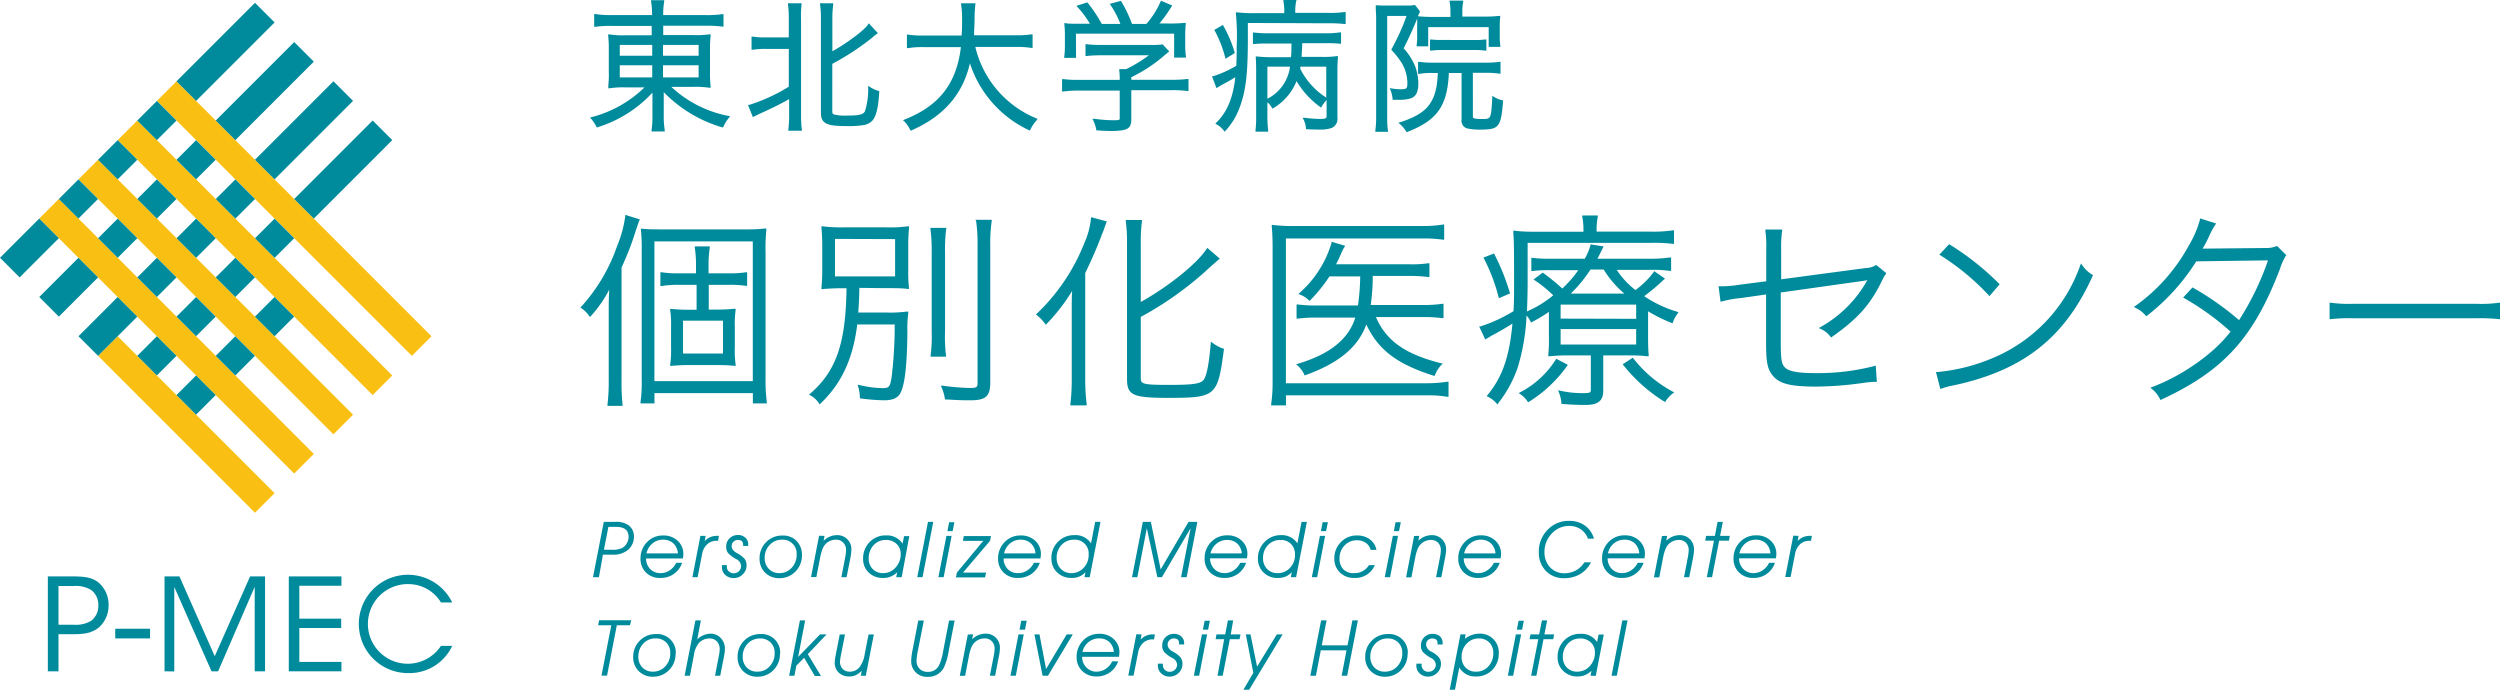 <svg xmlns="http://www.w3.org/2000/svg" viewBox="0 0 379.85 104.8" width="379.85px" height="104.8px"><defs><style>.cls-1{fill:#008b9c;}.cls-2{fill:#fabf13;}</style></defs><g><g id="tx"><path class="cls-1" d="M93.09,84.28H91.61L91,87.7H90.1l1.64-8.41h1.77a3.24,3.24,0,0,1,2,.52,2.09,2.09,0,0,1,.81,1.73,2.6,2.6,0,0,1-1,2.09A3.51,3.51,0,0,1,93.09,84.28Zm-.65-4.23-.68,3.48h1.16a3.53,3.53,0,0,0,1.62-.27,1.87,1.87,0,0,0,.73-.77,1.9,1.9,0,0,0,.24-.93c0-1-.64-1.51-1.94-1.51Z"/><path class="cls-1" d="M100.36,87.08a2.45,2.45,0,0,0,1.39-.42,2.91,2.91,0,0,0,1-1.15h.89a3.35,3.35,0,0,1-3.3,2.3A2.92,2.92,0,0,1,98.16,87a2.85,2.85,0,0,1-.84-2.12,3.48,3.48,0,0,1,1-2.52,3.29,3.29,0,0,1,2.46-1,3.09,3.09,0,0,1,2.19.81,2.7,2.7,0,0,1,.86,2,3.81,3.81,0,0,1-.07.68h-5.6a2.31,2.31,0,0,0,.64,1.62A2.1,2.1,0,0,0,100.36,87.08Zm-2.14-3H103a2.32,2.32,0,0,0-.69-1.52,2.22,2.22,0,0,0-1.55-.56,2.43,2.43,0,0,0-1.63.58A2.64,2.64,0,0,0,98.22,84.12Z"/><path class="cls-1" d="M107.21,81.42l-.13.78a2.47,2.47,0,0,1,1.82-.78,1.87,1.87,0,0,1,.34,0l-.14.75h-.26a2,2,0,0,0-1.4.54,2.6,2.6,0,0,0-.76,1.47L106,87.7h-.8l1.22-6.28Z"/><path class="cls-1" d="M113.68,82.71a1.93,1.93,0,0,1,0,.24h-.77v-.19c0-.48-.27-.72-.8-.72a.9.9,0,0,0-.67.27.92.92,0,0,0-.27.67c0,.41.27.76.8,1.06a3.94,3.94,0,0,1,1.16.87,1.57,1.57,0,0,1,.3,1,1.82,1.82,0,0,1-.58,1.36,1.87,1.87,0,0,1-1.38.56,1.81,1.81,0,0,1-1.27-.47,1.58,1.58,0,0,1-.51-1.2c0-.09,0-.19,0-.29h.75v.23a.92.92,0,0,0,.3.72,1,1,0,0,0,.75.28,1.09,1.09,0,0,0,1.11-1.1,1.25,1.25,0,0,0-.76-1.06,4.94,4.94,0,0,1-1.21-.9,1.5,1.5,0,0,1-.29-1,1.69,1.69,0,0,1,.51-1.25,1.77,1.77,0,0,1,1.28-.5,1.56,1.56,0,0,1,1.11.4A1.27,1.27,0,0,1,113.68,82.71Z"/><path class="cls-1" d="M121.85,84.3v.14a3.42,3.42,0,0,1-1,2.41,3.32,3.32,0,0,1-2.4,1,3,3,0,0,1-2.19-.83,2.92,2.92,0,0,1-.85-2.15,3.39,3.39,0,0,1,1-2.5,3.35,3.35,0,0,1,2.48-1,2.88,2.88,0,0,1,2.15.82A3,3,0,0,1,121.85,84.3Zm-3.45,2.78a2.45,2.45,0,0,0,1.81-.73,2.8,2.8,0,0,0,.83-1.88v-.22A2.1,2.1,0,0,0,118.82,82a2.5,2.5,0,0,0-1.88.8,2.77,2.77,0,0,0-.75,2,2.25,2.25,0,0,0,.62,1.63A2.13,2.13,0,0,0,118.4,87.08Z"/><path class="cls-1" d="M125.28,81.42l-.14.75a2.89,2.89,0,0,1,2-.86,2.12,2.12,0,0,1,2.22,2.2,8.31,8.31,0,0,1-.17,1.37l-.56,2.82h-.79l.56-2.92a6.82,6.82,0,0,0,.15-1.17,1.57,1.57,0,0,0-.41-1.14A1.45,1.45,0,0,0,127,82a2.16,2.16,0,0,0-1.2.36,2.12,2.12,0,0,0-.8,1,6.4,6.4,0,0,0-.38,1.32l-.58,3h-.81l1.22-6.28Z"/><path class="cls-1" d="M136.17,87.7l.15-.76a2.86,2.86,0,0,1-2.1.87A3,3,0,0,1,132,87a2.79,2.79,0,0,1-.86-2.09,3.52,3.52,0,0,1,1-2.56,3.33,3.33,0,0,1,2.5-1,2.83,2.83,0,0,1,2.5,1.25l.22-1.14h.8L137,87.7Zm-2-.62a2.45,2.45,0,0,0,1.8-.74,3,3,0,0,0,.88-1.89.76.76,0,0,1,0-.14v-.14a2,2,0,0,0-.63-1.53,2.25,2.25,0,0,0-1.62-.6,2.48,2.48,0,0,0-1.87.8,2.88,2.88,0,0,0-.74,2,2.21,2.21,0,0,0,.6,1.61A2.07,2.07,0,0,0,134.16,87.08Z"/><path class="cls-1" d="M139.37,87.7,141,79.29h.8l-1.63,8.41Z"/><path class="cls-1" d="M142.58,87.7l1.22-6.28h.79l-1.21,6.28Zm1.37-7,.26-1.36h.8l-.26,1.36Z"/><path class="cls-1" d="M150.44,82.15,146.32,87h3.51l-.16.73h-4.43l.15-.73,4-4.82h-3.09l.14-.73h4.13Z"/><path class="cls-1" d="M154.69,87.08a2.48,2.48,0,0,0,1.4-.42,2.81,2.81,0,0,0,1-1.15h.9a3.39,3.39,0,0,1-1.26,1.69,3.43,3.43,0,0,1-2,.61A2.91,2.91,0,0,1,152.5,87a2.82,2.82,0,0,1-.85-2.12,3.49,3.49,0,0,1,1-2.52,3.26,3.26,0,0,1,2.46-1,3.09,3.09,0,0,1,2.19.81,2.7,2.7,0,0,1,.86,2,4,4,0,0,1-.08.68h-5.59a2.26,2.26,0,0,0,.63,1.62A2.12,2.12,0,0,0,154.69,87.08Zm-2.13-3h4.77a2.29,2.29,0,0,0-.7-1.52,2.2,2.2,0,0,0-1.55-.56,2.42,2.42,0,0,0-1.62.58A2.59,2.59,0,0,0,152.56,84.12Z"/><path class="cls-1" d="M163.23,81.31a2.8,2.8,0,0,1,2.54,1.25l.63-3.27h.81l-1.64,8.41h-.79l.14-.76a2.7,2.7,0,0,1-2.15.87,3,3,0,0,1-2.16-.85,2.86,2.86,0,0,1-.86-2.12,3.45,3.45,0,0,1,1-2.52A3.36,3.36,0,0,1,163.23,81.31Zm-.45,5.77a2.41,2.41,0,0,0,1.8-.74,2.77,2.77,0,0,0,.83-1.85v-.22A2.1,2.1,0,0,0,163.18,82a2.5,2.5,0,0,0-1.87.78,2.76,2.76,0,0,0-.76,2,2.26,2.26,0,0,0,.63,1.65A2.13,2.13,0,0,0,162.78,87.08Z"/><path class="cls-1" d="M174.86,79.29l1.49,7.23,4.24-7.23h1.34L180.3,87.7h-.85l1.45-7.44-4.36,7.44h-.69l-1.6-7.44-1.44,7.44H172l1.64-8.41Z"/><path class="cls-1" d="M186.05,87.08a2.45,2.45,0,0,0,1.39-.42,2.84,2.84,0,0,0,1-1.15h.89a3.35,3.35,0,0,1-3.3,2.3,3,3,0,0,1-2.16-.83,2.85,2.85,0,0,1-.84-2.12,3.45,3.45,0,0,1,1-2.52,3.26,3.26,0,0,1,2.45-1,3.06,3.06,0,0,1,2.19.81,2.67,2.67,0,0,1,.86,2,3.81,3.81,0,0,1-.07.68h-5.6a2.31,2.31,0,0,0,.64,1.62A2.12,2.12,0,0,0,186.05,87.08Zm-2.13-3h4.76A2.32,2.32,0,0,0,188,82.6a2.2,2.2,0,0,0-1.55-.56,2.45,2.45,0,0,0-1.63.58A2.57,2.57,0,0,0,183.92,84.12Z"/><path class="cls-1" d="M194.58,81.31a2.83,2.83,0,0,1,2.55,1.25l.63-3.27h.81l-1.64,8.41h-.8l.14-.76a2.68,2.68,0,0,1-2.14.87A2.92,2.92,0,0,1,192,87a2.83,2.83,0,0,1-.87-2.12,3.45,3.45,0,0,1,1-2.52A3.34,3.34,0,0,1,194.58,81.31Zm-.45,5.77a2.45,2.45,0,0,0,1.81-.74,2.76,2.76,0,0,0,.82-1.85v-.22a2.19,2.19,0,0,0-.61-1.62,2.15,2.15,0,0,0-1.61-.61,2.52,2.52,0,0,0-1.88.78,2.75,2.75,0,0,0-.75,2,2.26,2.26,0,0,0,.63,1.65A2.13,2.13,0,0,0,194.13,87.08Z"/><path class="cls-1" d="M199.32,87.7l1.23-6.28h.79l-1.21,6.28Zm1.38-7,.26-1.36h.8l-.27,1.36Z"/><path class="cls-1" d="M205.75,87.08A2.55,2.55,0,0,0,208,85.87h.89a3.18,3.18,0,0,1-3.1,1.94A3,3,0,0,1,203.6,87a2.86,2.86,0,0,1-.86-2.12,3.45,3.45,0,0,1,1-2.52,3.3,3.3,0,0,1,2.47-1,3.18,3.18,0,0,1,1.93.59,2.62,2.62,0,0,1,1,1.6h-.87a2.14,2.14,0,0,0-.55-.91,2.27,2.27,0,0,0-1.56-.55,2.49,2.49,0,0,0-1.88.8,2.77,2.77,0,0,0-.75,2,2.25,2.25,0,0,0,.61,1.64A2.09,2.09,0,0,0,205.75,87.08Z"/><path class="cls-1" d="M210.4,87.7l1.23-6.28h.79l-1.21,6.28Zm1.38-7,.26-1.36h.8l-.27,1.36Z"/><path class="cls-1" d="M215.64,81.42l-.14.75a2.89,2.89,0,0,1,2-.86,2.12,2.12,0,0,1,1.6.62,2.15,2.15,0,0,1,.62,1.58,7.53,7.53,0,0,1-.18,1.37L219,87.7h-.8l.57-2.92a6.82,6.82,0,0,0,.15-1.17,1.61,1.61,0,0,0-.41-1.14,1.46,1.46,0,0,0-1.1-.43,2.16,2.16,0,0,0-1.2.36,2.21,2.21,0,0,0-.81,1,6.45,6.45,0,0,0-.37,1.32l-.58,3h-.81l1.22-6.28Z"/><path class="cls-1" d="M224.59,87.08a2.45,2.45,0,0,0,1.39-.42,2.84,2.84,0,0,0,1-1.15h.89a3.35,3.35,0,0,1-3.3,2.3,3,3,0,0,1-2.16-.83,2.85,2.85,0,0,1-.84-2.12,3.45,3.45,0,0,1,1-2.52,3.26,3.26,0,0,1,2.45-1,3.06,3.06,0,0,1,2.19.81,2.67,2.67,0,0,1,.86,2,3.81,3.81,0,0,1-.07.68h-5.6a2.31,2.31,0,0,0,.64,1.62A2.12,2.12,0,0,0,224.59,87.08Zm-2.13-3h4.76a2.32,2.32,0,0,0-.69-1.52A2.2,2.2,0,0,0,225,82a2.45,2.45,0,0,0-1.63.58A2.57,2.57,0,0,0,222.46,84.12Z"/><path class="cls-1" d="M237.67,87.1a3.51,3.51,0,0,0,3.06-1.66h1a4.34,4.34,0,0,1-1.65,1.79,4.7,4.7,0,0,1-2.41.62,3.74,3.74,0,0,1-2.79-1.1,4,4,0,0,1-1.07-2.87,4.65,4.65,0,0,1,1.33-3.38,4.4,4.4,0,0,1,3.28-1.36,4,4,0,0,1,2.39.71,3.65,3.65,0,0,1,1.38,2h-.92a2.85,2.85,0,0,0-1.09-1.43,3.08,3.08,0,0,0-1.76-.51,3.52,3.52,0,0,0-2.65,1.17,3.93,3.93,0,0,0-1.1,2.81,3.25,3.25,0,0,0,.85,2.31A2.9,2.9,0,0,0,237.67,87.1Z"/><path class="cls-1" d="M246.44,87.08a2.45,2.45,0,0,0,1.39-.42,2.84,2.84,0,0,0,1-1.15h.89a3.35,3.35,0,0,1-3.3,2.3,2.93,2.93,0,0,1-2.16-.83,2.85,2.85,0,0,1-.84-2.12,3.48,3.48,0,0,1,1-2.52,3.29,3.29,0,0,1,2.46-1,3.07,3.07,0,0,1,2.19.81,2.67,2.67,0,0,1,.86,2,3.81,3.81,0,0,1-.07.68h-5.6a2.31,2.31,0,0,0,.64,1.62A2.12,2.12,0,0,0,246.44,87.08Zm-2.13-3h4.76a2.32,2.32,0,0,0-.69-1.52,2.2,2.2,0,0,0-1.55-.56,2.45,2.45,0,0,0-1.63.58A2.57,2.57,0,0,0,244.31,84.12Z"/><path class="cls-1" d="M253.31,81.42l-.14.75a2.89,2.89,0,0,1,2-.86,2.12,2.12,0,0,1,1.6.62,2.15,2.15,0,0,1,.62,1.58,8.31,8.31,0,0,1-.17,1.37l-.56,2.82h-.79l.56-2.92a6.82,6.82,0,0,0,.15-1.17,1.57,1.57,0,0,0-.41-1.14,1.45,1.45,0,0,0-1.1-.43,2.16,2.16,0,0,0-1.2.36,2.12,2.12,0,0,0-.8,1,6.4,6.4,0,0,0-.38,1.32l-.58,3h-.81l1.22-6.28Z"/><path class="cls-1" d="M261.77,79.29l-.42,2.13h1.48l-.14.73h-1.48l-1.08,5.55h-.8l1.09-5.55h-1.33l.14-.73h1.33l.41-2.13Z"/><path class="cls-1" d="M266.41,87.08a2.45,2.45,0,0,0,1.39-.42,2.84,2.84,0,0,0,1-1.15h.89a3.35,3.35,0,0,1-3.3,2.3,2.93,2.93,0,0,1-2.16-.83,2.85,2.85,0,0,1-.84-2.12,3.48,3.48,0,0,1,1-2.52,3.29,3.29,0,0,1,2.46-1,3.07,3.07,0,0,1,2.19.81,2.67,2.67,0,0,1,.86,2,3.81,3.81,0,0,1-.07.68h-5.6a2.31,2.31,0,0,0,.64,1.62A2.12,2.12,0,0,0,266.41,87.08Zm-2.13-3H269a2.32,2.32,0,0,0-.69-1.52A2.22,2.22,0,0,0,266.8,82a2.45,2.45,0,0,0-1.63.58A2.57,2.57,0,0,0,264.28,84.12Z"/><path class="cls-1" d="M273.27,81.42l-.14.78a2.47,2.47,0,0,1,1.83-.78,2,2,0,0,1,.34,0l-.14.75h-.27a2,2,0,0,0-1.4.54,2.59,2.59,0,0,0-.75,1.47l-.68,3.49h-.81l1.22-6.28Z"/><path class="cls-1" d="M95.72,95h-2l-1.48,7.65h-.85L92.88,95h-2l.15-.76h4.88Z"/><path class="cls-1" d="M102.65,99.26v.14a3.43,3.43,0,0,1-1,2.42,3.32,3.32,0,0,1-2.4,1,3,3,0,0,1-2.19-.84,2.89,2.89,0,0,1-.85-2.15,3.39,3.39,0,0,1,1-2.49,3.34,3.34,0,0,1,2.47-1,2.82,2.82,0,0,1,3,3Zm-3.45,2.79a2.47,2.47,0,0,0,1.81-.73,2.85,2.85,0,0,0,.83-1.88v-.22a2.16,2.16,0,0,0-.61-1.6A2.18,2.18,0,0,0,99.62,97a2.49,2.49,0,0,0-1.88.79,2.79,2.79,0,0,0-.75,2,2.27,2.27,0,0,0,.62,1.63A2.13,2.13,0,0,0,99.2,102.05Z"/><path class="cls-1" d="M106.49,94.26l-.55,2.89a3,3,0,0,1,2-.87,2.06,2.06,0,0,1,1.57.66,2.3,2.3,0,0,1,.63,1.66,5.58,5.58,0,0,1-.1.94l-.61,3.13h-.79l.6-3.12a4.74,4.74,0,0,0,.11-.92,1.64,1.64,0,0,0-.42-1.16,1.44,1.44,0,0,0-1.1-.46,2.19,2.19,0,0,0-1.61.65,3.68,3.68,0,0,0-.79,1.89l-.6,3.12h-.81l1.64-8.41Z"/><path class="cls-1" d="M118.51,99.26v.14a3.43,3.43,0,0,1-1,2.42,3.32,3.32,0,0,1-2.4,1,3,3,0,0,1-2.19-.84,2.89,2.89,0,0,1-.85-2.15,3.39,3.39,0,0,1,1-2.49,3.34,3.34,0,0,1,2.47-1,2.82,2.82,0,0,1,3,3Zm-3.45,2.79a2.47,2.47,0,0,0,1.81-.73,2.85,2.85,0,0,0,.83-1.88v-.22a2.16,2.16,0,0,0-.61-1.6,2.18,2.18,0,0,0-1.61-.61,2.49,2.49,0,0,0-1.88.79,2.79,2.79,0,0,0-.75,2,2.27,2.27,0,0,0,.62,1.63A2.13,2.13,0,0,0,115.06,102.05Z"/><path class="cls-1" d="M122.34,94.26l-1.07,5.55,3.32-3.42h1l-2.85,3,2,3.32h-.94l-1.62-2.77L121,101.13l-.29,1.54h-.81l1.64-8.41Z"/><path class="cls-1" d="M130.79,102.67l.14-.76a3.38,3.38,0,0,1-.91.68,2.26,2.26,0,0,1-1,.19,2.17,2.17,0,0,1-1.58-.58,2,2,0,0,1-.61-1.51A7.56,7.56,0,0,1,127,99.4l.59-3h.8l-.59,3a7.92,7.92,0,0,0-.17,1.12,1.54,1.54,0,0,0,.41,1.12,1.44,1.44,0,0,0,1.07.41,1.85,1.85,0,0,0,1.54-.75,4.33,4.33,0,0,0,.73-1.9l.59-3h.8l-1.22,6.28Z"/><path class="cls-1" d="M143.29,99l.91-4.72h.85L144.13,99a9.07,9.07,0,0,1-.75,2.5,2.67,2.67,0,0,1-2.43,1.34,2.36,2.36,0,0,1-2.5-2.51,10.67,10.67,0,0,1,.24-1.75l.83-4.3h.85l-.88,4.46a10.31,10.31,0,0,0-.23,1.64,1.69,1.69,0,0,0,.47,1.24,1.67,1.67,0,0,0,1.24.46,1.8,1.8,0,0,0,1.68-.94A7.67,7.67,0,0,0,143.29,99Z"/><path class="cls-1" d="M147.85,96.39l-.14.74a2.92,2.92,0,0,1,2-.85,2.11,2.11,0,0,1,2.22,2.2,7.45,7.45,0,0,1-.18,1.36l-.55,2.83h-.8l.57-2.92a6.82,6.82,0,0,0,.15-1.17,1.57,1.57,0,0,0-.42-1.14A1.42,1.42,0,0,0,149.6,97a2.16,2.16,0,0,0-1.2.36,2.21,2.21,0,0,0-.81,1,6.45,6.45,0,0,0-.37,1.32l-.58,3h-.81l1.22-6.28Z"/><path class="cls-1" d="M153.53,102.67l1.22-6.28h.8l-1.21,6.28Zm1.38-7,.26-1.36H156l-.26,1.36Z"/><path class="cls-1" d="M157.94,96.39l1,5.26,3.13-5.26H163l-3.77,6.28h-.82l-1.24-6.28Z"/><path class="cls-1" d="M166.59,102.05a2.45,2.45,0,0,0,1.4-.42,2.81,2.81,0,0,0,1-1.15h.9a3.37,3.37,0,0,1-3.31,2.3,3,3,0,0,1-2.15-.83,2.86,2.86,0,0,1-.85-2.12,3.53,3.53,0,0,1,1-2.53,3.29,3.29,0,0,1,2.46-1,3.09,3.09,0,0,1,2.19.81,2.7,2.7,0,0,1,.86,2,4,4,0,0,1-.08.68h-5.59a2.28,2.28,0,0,0,.63,1.61A2.09,2.09,0,0,0,166.59,102.05Zm-2.13-3h4.77a2.26,2.26,0,0,0-.7-1.52A2.2,2.2,0,0,0,167,97a2.47,2.47,0,0,0-1.62.57A2.64,2.64,0,0,0,164.46,99.09Z"/><path class="cls-1" d="M173.45,96.39l-.14.78a2.49,2.49,0,0,1,1.83-.78l.34,0-.14.76h-.26a2,2,0,0,0-1.4.54,2.6,2.6,0,0,0-.76,1.47l-.68,3.49h-.81l1.23-6.28Z"/><path class="cls-1" d="M179.92,97.68c0,.08,0,.16,0,.24h-.77v-.19c0-.48-.27-.72-.8-.72a.92.92,0,0,0-.94.94c0,.4.26.76.8,1.06a3.87,3.87,0,0,1,1.15.87,1.55,1.55,0,0,1,.3,1,1.85,1.85,0,0,1-.57,1.36,1.91,1.91,0,0,1-1.38.56,1.76,1.76,0,0,1-1.27-.48,1.57,1.57,0,0,1-.51-1.19c0-.1,0-.19,0-.29h.76v.23a1,1,0,0,0,.3.72,1,1,0,0,0,.75.28,1.1,1.1,0,0,0,.79-.32,1.09,1.09,0,0,0,.32-.79,1.24,1.24,0,0,0-.76-1,4.74,4.74,0,0,1-1.21-.9,1.5,1.5,0,0,1-.29-1,1.69,1.69,0,0,1,.51-1.25,1.73,1.73,0,0,1,1.28-.5,1.57,1.57,0,0,1,1.1.39A1.32,1.32,0,0,1,179.92,97.68Z"/><path class="cls-1" d="M181.39,102.67l1.23-6.28h.79l-1.21,6.28Zm1.38-7,.26-1.36h.8l-.27,1.36Z"/><path class="cls-1" d="M187.37,94.26,187,96.39h1.48l-.14.73h-1.48l-1.08,5.55h-.79L186,97.12H184.7l.13-.73h1.33l.41-2.13Z"/><path class="cls-1" d="M190,96.39l1,4.9,3-4.9h.88l-5.08,8.41h-.88l1.51-2.57-1.14-5.84Z"/><path class="cls-1" d="M201.56,94.26l-.73,3.79h3.91l.74-3.79h.84l-1.63,8.41h-.84l.74-3.86h-3.91l-.74,3.86h-.85l1.64-8.41Z"/><path class="cls-1" d="M213.87,99.26v.14a3.43,3.43,0,0,1-1,2.42,3.32,3.32,0,0,1-2.4,1,3,3,0,0,1-2.19-.84,2.89,2.89,0,0,1-.85-2.15,3.39,3.39,0,0,1,1-2.49,3.34,3.34,0,0,1,2.47-1,2.82,2.82,0,0,1,3,3Zm-3.45,2.79a2.47,2.47,0,0,0,1.81-.73,2.85,2.85,0,0,0,.83-1.88v-.22a2.16,2.16,0,0,0-.61-1.6,2.18,2.18,0,0,0-1.61-.61,2.49,2.49,0,0,0-1.88.79,2.79,2.79,0,0,0-.75,2,2.27,2.27,0,0,0,.62,1.63A2.13,2.13,0,0,0,210.42,102.05Z"/><path class="cls-1" d="M219.19,97.68a1.93,1.93,0,0,1,0,.24h-.77v-.19c0-.48-.27-.72-.8-.72a.92.92,0,0,0-.94.94,1.29,1.29,0,0,0,.8,1.06,3.87,3.87,0,0,1,1.15.87,1.55,1.55,0,0,1,.31,1,1.86,1.86,0,0,1-.58,1.36,1.91,1.91,0,0,1-1.38.56,1.76,1.76,0,0,1-1.27-.48,1.57,1.57,0,0,1-.51-1.19,2.83,2.83,0,0,1,0-.29H216v.23a1,1,0,0,0,.3.72,1,1,0,0,0,.75.28,1.1,1.1,0,0,0,.79-.32,1.09,1.09,0,0,0,.32-.79,1.24,1.24,0,0,0-.76-1,4.94,4.94,0,0,1-1.21-.9,1.5,1.5,0,0,1-.29-1,1.69,1.69,0,0,1,.51-1.25,1.73,1.73,0,0,1,1.28-.5,1.62,1.62,0,0,1,1.11.39A1.34,1.34,0,0,1,219.19,97.68Z"/><path class="cls-1" d="M224.23,102.78a2.75,2.75,0,0,1-2.51-1.37l-.65,3.39h-.8l1.63-8.41h.79l-.12.68a3.53,3.53,0,0,1,2.15-.79,2.83,2.83,0,0,1,3,3,3.45,3.45,0,0,1-1,2.53A3.31,3.31,0,0,1,224.23,102.78Zm.05-.73a2.44,2.44,0,0,0,1.8-.73,2.89,2.89,0,0,0,.81-1.89v-.2a2.18,2.18,0,0,0-.61-1.61,2.12,2.12,0,0,0-1.59-.61,2.44,2.44,0,0,0-1.86.8,2.81,2.81,0,0,0-.75,2,2.24,2.24,0,0,0,.61,1.63A2.12,2.12,0,0,0,224.28,102.05Z"/><path class="cls-1" d="M229.1,102.67l1.22-6.28h.8l-1.21,6.28Zm1.37-7,.27-1.36h.79l-.26,1.36Z"/><path class="cls-1" d="M235.07,94.26l-.41,2.13h1.47l-.13.73h-1.48l-1.08,5.55h-.8l1.09-5.55H232.4l.14-.73h1.32l.42-2.13Z"/><path class="cls-1" d="M241.66,102.67l.15-.76a2.87,2.87,0,0,1-2.11.87,3,3,0,0,1-2.17-.83,2.76,2.76,0,0,1-.87-2.09,3.52,3.52,0,0,1,1-2.56,3.35,3.35,0,0,1,2.51-1,2.81,2.81,0,0,1,2.49,1.25l.23-1.14h.79l-1.22,6.28Zm-2-.62a2.48,2.48,0,0,0,1.79-.74,3,3,0,0,0,.88-1.89.93.93,0,0,1,0-.14v-.14a2,2,0,0,0-.63-1.54,2.29,2.29,0,0,0-1.62-.59,2.46,2.46,0,0,0-1.87.8,2.85,2.85,0,0,0-.75,2,2.21,2.21,0,0,0,.6,1.61A2.13,2.13,0,0,0,239.65,102.05Z"/><path class="cls-1" d="M244.86,102.67l1.64-8.41h.79l-1.63,8.41Z"/><path class="cls-1" d="M11.08,87.58c2,0,3,.23,3.88.92a4.41,4.41,0,0,1,1.54,3.43A4.49,4.49,0,0,1,15,95.36c-1,.75-1.93,1-3.81,1H8.89V102H7.27V87.58ZM8.89,94.92h2.3a4.5,4.5,0,0,0,2.68-.61A2.85,2.85,0,0,0,14.94,92a2.82,2.82,0,0,0-1.09-2.36,4.52,4.52,0,0,0-2.69-.6H8.89Z"/><path class="cls-1" d="M22.8,95.53V97H17.51V95.53Z"/><path class="cls-1" d="M25,102V87.58h2.26L32.63,99.7,38,87.58h2.27V102H38.7l0-12.84L33.14,102h-1L26.48,89.18l0,12.84Z"/><path class="cls-1" d="M43.88,87.58h8V89h-6.4v5h6.36v1.42H45.48v5.15h6.4V102h-8Z"/><path class="cls-1" d="M68.71,98.13a7.17,7.17,0,0,1-6.63,4.14,7.47,7.47,0,1,1,6.63-10.73H67a5.78,5.78,0,0,0-4.91-2.79A6.05,6.05,0,1,0,67,98.13Z"/><path class="cls-1" d="M90.61,19.24l.06.14.14-.05a19,19,0,0,0,8.32-5.25c0,.41,0,.82,0,1.13V17.4A14.32,14.32,0,0,1,99,19.77l0,.2h2l0-.2a13.44,13.44,0,0,1-.15-2.37V15.19c0-.28,0-.73,0-1.19a20.31,20.31,0,0,0,8.88,5.35l.15,0,.06-.14a5.57,5.57,0,0,1,.82-1.32l.18-.21-.27-.07A17.51,17.51,0,0,1,102,13.2h3.31a13.28,13.28,0,0,1,2.43.13l.23,0,0-.23a17.66,17.66,0,0,1-.09-2.27V7.69a18.4,18.4,0,0,1,.09-2.25l0-.22-.22,0a14.43,14.43,0,0,1-2.42.11h-4.56V3.91h6.34a18.9,18.9,0,0,1,2.63.13l.19,0V2.15l-.2,0a16.09,16.09,0,0,1-2.67.14h-6.29a11,11,0,0,1,.15-2.06l0-.2h-2l0,.19a11,11,0,0,1,.15,2.07h-6a15.31,15.31,0,0,1-2.59-.15l-.2,0V4.07l.2,0a15.76,15.76,0,0,1,2.54-.13h6V5.36H95a12.1,12.1,0,0,1-2.36-.13l-.23,0,0,.23a18.48,18.48,0,0,1,.09,2.32v3.13a13,13,0,0,1-.07,2l0,.5.21,0a13.42,13.42,0,0,1,2.48-.13h2.8a17.94,17.94,0,0,1-8,4.51l-.27.06.18.21A6.12,6.12,0,0,1,90.61,19.24ZM100.74,8.47V6.83h5.41V8.47Zm5.41,1.45v1.84h-5.41V9.92Zm-7.05,0v1.84H94.17V9.92ZM94.17,8.47V6.83H99.1V8.47Z"/><path class="cls-1" d="M124.73,2.89V17.16c0,1.69,1,2,4,2a14.23,14.23,0,0,0,2.32-.13,2.5,2.5,0,0,0,1.41-.61c.64-.61,1-2,1.13-4.48v-.13l-.13,0a4.92,4.92,0,0,1-1.3-.61l-.25-.16v.3a11.22,11.22,0,0,1-.48,3.54c-.23.47-.69.68-2.74.68a6.79,6.79,0,0,1-1.93-.16c-.24-.08-.3-.15-.3-.51V9.7a38.36,38.36,0,0,0,6-3.93c.29-.25.45-.38.68-.55l.24-.19L132,3.54l-.12.19c-.54.85-3.16,2.81-5.41,4.06V2.89a15.91,15.91,0,0,1,.13-2.2l0-.19h-2l0,.2A13.71,13.71,0,0,1,124.73,2.89Z"/><path class="cls-1" d="M121.79.69l0-.19h-2.06l0,.19a16.19,16.19,0,0,1,.12,2.23V5.68h-3.56a10,10,0,0,1-1.89-.12l-.21,0v2l.2,0a11.89,11.89,0,0,1,1.9-.13h3.56v5.74a26,26,0,0,1-6,2.76l-.21,0,.75,1.86,1-.49c1.69-.75,3.24-1.52,4.51-2.24V17.4a16,16,0,0,1-.12,2.26l0,.2h2.06l0-.2a15.61,15.61,0,0,1-.13-2.24V2.92A15,15,0,0,1,121.79.69Z"/><path class="cls-1" d="M157.65,18.06l-.22-.09a15.64,15.64,0,0,1-9.24-10.84h6.17a13.52,13.52,0,0,1,2.33.15l.2,0V5.22l-.2,0a13.78,13.78,0,0,1-2.35.14H148c0-.75.06-1.32.08-2.48A16.55,16.55,0,0,1,148.2.69l0-.19h-2.17l0,.2a13.54,13.54,0,0,1,.15,2.3c0,.84,0,1.51-.08,2.4h-5.8A14,14,0,0,1,138,5.26l-.2,0V7.31l.2,0a13,13,0,0,1,2.35-.15H146c-.66,5.53-3.3,8.93-8.56,11l-.24.1.19.18a4.41,4.41,0,0,1,.89,1.28l.08.14.15-.06c4.87-2.14,7.78-5.47,8.86-10.19a17,17,0,0,0,8.95,10.16l.15.08.08-.15a5.86,5.86,0,0,1,.95-1.42Z"/><path class="cls-1" d="M171.89,18.07V13.7h6.23a15.63,15.63,0,0,1,2.26.13l.2,0V12l-.19,0a16.22,16.22,0,0,1-2.25.12h-6.25v-.39a22.76,22.76,0,0,0,4.87-3.17l.11-.1a2.43,2.43,0,0,1,.25-.2l.12-.1c.07-.06.14-.13.27-.23l.15-.11-1-1.07-.09,0a9.43,9.43,0,0,1-1.57.08h-7.8a17.65,17.65,0,0,1-2.08-.11l-.19,0V8.51l.19,0a18.75,18.75,0,0,1,2-.11h7.44a21,21,0,0,1-3.44,2.1h-1.06l0,.19a11.26,11.26,0,0,1,.07,1.26v.19h-6.34a17.54,17.54,0,0,1-2.22-.12l-.2,0v1.88l.2,0a16.19,16.19,0,0,1,2.24-.13h6.32v4.17c0,.28,0,.33-1,.33a21.64,21.64,0,0,1-2.83-.22l-.31,0,.14.29a6.25,6.25,0,0,1,.44,1.35l0,.12h.12c.81.06,1.78.1,2.46.1C171.3,19.81,171.89,19.59,171.89,18.07Z"/><path class="cls-1" d="M163.48,5.12H178.4V8.75h1.79l0-.19a12,12,0,0,1-.11-1.49V5.47a14,14,0,0,1,.09-1.78l0-.21-.21,0a22.48,22.48,0,0,1-2.47.09h-1.32A22.27,22.27,0,0,0,178,1l.1-.17-1.7-.72-.07.15a13.2,13.2,0,0,1-2.15,3.38H172a19.66,19.66,0,0,0-1.62-3.4l-.07-.11-1.69.46.13.2a13.32,13.32,0,0,1,1.48,2.85h-2.82A21.61,21.61,0,0,0,165.28.45l-.07-.09-1.66.53.18.2a14.28,14.28,0,0,1,1.87,2.52h-1.22l-.62,0c-.87,0-1.5,0-1.83-.09l-.21,0,0,.21a14.39,14.39,0,0,1,.08,1.78v1.6a11.75,11.75,0,0,1-.1,1.49l0,.19h1.79Z"/><path class="cls-1" d="M201.91,3.54a17.6,17.6,0,0,1,2.36.11l.19,0V1.83l-.2,0a15.18,15.18,0,0,1-2.35.13h-5.1V1.92a6.87,6.87,0,0,1,.13-1.71L197,0h-2l0,.2a7.63,7.63,0,0,1,.13,1.7V2H190.5A20.82,20.82,0,0,1,188,1.88l-.22,0,0,.22a34,34,0,0,1,.12,5c0,.92,0,1.77-.06,2.9a17.34,17.34,0,0,1-3.5,1.58l-.19,0,.68,1.81.18-.11.68-.41c.87-.46,1.42-.77,2-1.14-.33,3.11-1.25,5.31-2.88,6.9l-.15.15.18.12a3.37,3.37,0,0,1,1.11.95l.12.16.14-.15a10.26,10.26,0,0,0,2.06-3.32c1-2.54,1.33-5.13,1.33-10.69,0-.53,0-1.32,0-2.36Z"/><path class="cls-1" d="M192.57,17.53v-2a3.54,3.54,0,0,1,.68.83l.09.15.15-.09A8.43,8.43,0,0,0,197,12.32a12.93,12.93,0,0,0,3.57,3.92l.14.1.1-.14a6.14,6.14,0,0,1,.75-1v2.33c0,.39,0,.54-.95.54a20.22,20.22,0,0,1-2.36-.17l-.33,0,.16.29a3.85,3.85,0,0,1,.35,1.3v.14h.15c.78.05,1.15.05,1.63.05a5.72,5.72,0,0,0,2.11-.23,1.5,1.5,0,0,0,.89-1.59V10.93a20.63,20.63,0,0,1,.08-2.18l0-.22-.22,0a13,13,0,0,1-2.25.11h-3.05c0-.45.07-1.11.09-2.08h3.63a20.23,20.23,0,0,1,2.08.08l.19,0V4.92l-.2,0a11.71,11.71,0,0,1-2.07.13h-8.83a13.4,13.4,0,0,1-2.1-.11l-.19,0V6.69l.18,0c.66-.06,1.2-.08,2.08-.08h3.59c0,1,0,1.49-.07,2.08h-2.95A19.26,19.26,0,0,1,191,8.58l-.2,0v.2c.05.67.06,1.26.06,2V17.5a17.47,17.47,0,0,1-.1,2.32l0,.19h1.93l0-.2A16.33,16.33,0,0,1,192.57,17.53Zm0-7.4H196A6.31,6.31,0,0,1,192.57,15Zm5,.34c0-.08,0-.14,0-.19a.77.77,0,0,0,0-.15h3.94v4.7A11.1,11.1,0,0,1,197.57,10.47Z"/><path class="cls-1" d="M186.15,8.71l.06.22,1.38-.86,0-.13a19.38,19.38,0,0,0-1.7-4l-.08-.15-1.31.75.08.15A18.16,18.16,0,0,1,186.15,8.71Z"/><path class="cls-1" d="M210.88,19.82a13.49,13.49,0,0,1-.11-2V2.42h2.94a33.49,33.49,0,0,1-2.29,5.06l0,.11.08.09A12.15,12.15,0,0,1,213,9.61a6.11,6.11,0,0,1,.84,3c0,.84-.12.95-1,.95a8.13,8.13,0,0,1-1.38-.12l-.3-.05.11.28a5,5,0,0,1,.32,1.34v.15h.87a6,6,0,0,0,1.77-.18c.86-.21,1.27-.95,1.27-2.26a7.55,7.55,0,0,0-.48-2.64,9.18,9.18,0,0,0-1.75-2.74c.7-1.36,1.42-2.94,2.05-4.5a9.24,9.24,0,0,1,0,1.13V5.4a9.13,9.13,0,0,1-.07,1.45l0,.19H217V4.12h9.19v3h1.77l0-.2a9.16,9.16,0,0,1-.09-1.45V4a10.22,10.22,0,0,1,.07-1.37l0-.21-.21,0a19.34,19.34,0,0,1-2.06.1h-3.48V1.9a7,7,0,0,1,.13-1.6l0-.21h-2.06l0,.2a9.12,9.12,0,0,1,.12,1.59v.69h-2.68a21.08,21.08,0,0,1-2.27-.1h0c.11-.25.27-.57.31-.66l0-.1L215,.76l-.1,0a5.81,5.81,0,0,1-1.28.08h-3A12.45,12.45,0,0,1,209.24.8l-.21,0,0,.21c0,.59.06,1.07.06,1.63V17.83a14.31,14.31,0,0,1-.12,2l0,.2h1.94Z"/><path class="cls-1" d="M228.38,15.38l0-.15-.15,0a3.73,3.73,0,0,1-1.24-.52l-.25-.15v.28c-.19,3.24-.19,3.24-1.52,3.24s-1.43-.13-1.43-.37V11.06h2a13.62,13.62,0,0,1,2,.13l.2,0V9.4l-.2,0a14.31,14.31,0,0,1-2,.12h-8.13a13.8,13.8,0,0,1-2-.12l-.2,0v1.82l.2,0a10.08,10.08,0,0,1,1.94-.13h.86c-.16,4.37-1.51,6.13-5.69,7.47l-.31.1.26.2a5.36,5.36,0,0,1,.93,1.1l.08.12.13-.05c4.51-1.75,6.06-3.93,6.28-8.94h1.93v7.09a1.18,1.18,0,0,0,1,1.36,8.92,8.92,0,0,0,2.08.15C227.76,19.66,228.06,19.26,228.38,15.38Z"/><path class="cls-1" d="M219.09,6.07A12.09,12.09,0,0,1,217.47,6l-.19,0V7.69l.2,0a11.68,11.68,0,0,1,1.59-.09h5a11.3,11.3,0,0,1,1.58.09l.19,0V6l-.19,0a11.35,11.35,0,0,1-1.58.08Z"/><path class="cls-1" d="M116.32,57.46V38.26a26.75,26.75,0,0,1,.12-3.33l0-.21-.22,0a22.7,22.7,0,0,1-2.79.13H100.1c-.84,0-1.62,0-2.52-.1h-.2l0,.2a28.05,28.05,0,0,1,.12,3.27V57.49a21.27,21.27,0,0,1-.18,3.6l0,.2h2.12V59.73h14.95v1.56h2.12l0-.19A25.72,25.72,0,0,1,116.32,57.46Zm-1.94-20.78V57.91H99.43V36.68Z"/><path class="cls-1" d="M95,32.86a18.16,18.16,0,0,1-1.24,4.53,26.57,26.57,0,0,1-5.43,9.19l-.15.15.18.12A4.56,4.56,0,0,1,89.52,48l.12.17.15-.16a19.08,19.08,0,0,0,2.78-4c-.06,1.05-.08,1.69-.08,3V57.74a29.77,29.77,0,0,1-.19,3.74l0,.19h2.29l0-.19a32.73,32.73,0,0,1-.15-3.68V40.64a43.63,43.63,0,0,0,2.13-5.5c.33-1,.39-1.18.57-1.63l.07-.18L95,32.65Z"/><path class="cls-1" d="M103.17,43.28h2.67v3.78h-.79a26.29,26.29,0,0,1-3-.12l-.22,0,0,.22a14,14,0,0,1,.13,2.45v3.28a14.21,14.21,0,0,1-.13,2.48l0,.22.22,0a27.55,27.55,0,0,1,3-.12h3.5c1.19,0,2,0,3,.12l.22,0,0-.21a15,15,0,0,1-.12-2.6V49.67a14.71,14.71,0,0,1,.12-2.54l0-.21-.22,0a28.68,28.68,0,0,1-3,.12h-.86V43.28h3a16.07,16.07,0,0,1,2.64.15l.19,0V41.37l-.19,0a15.66,15.66,0,0,1-2.67.16h-3v-.89a18.35,18.35,0,0,1,.18-3l0-.2h-2.27l0,.2a18.25,18.25,0,0,1,.18,3v.89h-2.67a15.22,15.22,0,0,1-2.54-.16l-.2,0v2.09l.2,0A15.29,15.29,0,0,1,103.17,43.28Zm.61,10.44v-5h6.07v5Z"/><path class="cls-1" d="M134.44,43.78c1.56,0,2.53,0,3.46.12l.21,0,0-.21A20.28,20.28,0,0,1,138,41V37.41a26.78,26.78,0,0,1,.12-2.8l0-.22-.22,0a20.49,20.49,0,0,1-3.44.15H128.5a23.68,23.68,0,0,1-3.48-.15l-.21,0,0,.22a27.78,27.78,0,0,1,.12,2.8v3.51a25.26,25.26,0,0,1-.12,2.79l0,.21.21,0a34.18,34.18,0,0,1,3.43-.12h.17c-.11,8.38-1.56,12.57-5.51,16l-.18.16.21.12a3.51,3.51,0,0,1,1.28,1.19l.12.18.15-.15c3.19-3.07,4.91-6.76,5.56-12h5.69a64.87,64.87,0,0,1-.44,7.78c-.22,1.7-.46,1.89-1.3,1.89a15.59,15.59,0,0,1-3.62-.47l-.28-.06.08.28a6,6,0,0,1,.27,1.67v.15l.15,0a28.52,28.52,0,0,0,3.53.28c1.32,0,2.09-.35,2.49-1.12.63-1.2,1-4,1.05-9.22a19.28,19.28,0,0,1,.13-2.91l0-.23-.23,0a19.09,19.09,0,0,1-2.94.15H130.4c.09-1.17.15-2.16.17-3.75ZM136,36.33V42h-9.13v-5.7Z"/><path class="cls-1" d="M148.31,33.59a24.16,24.16,0,0,1,.22,3.82V58.18c0,.63-.1.77-1.2.77a34.33,34.33,0,0,1-4.08-.35l-.29,0,.11.27a6.92,6.92,0,0,1,.49,1.68l0,.14h.14c2.35.13,2.62.13,3.76.13,2.34,0,3-.61,3-2.74V37.41a23.38,23.38,0,0,1,.22-3.81l0-.2h-2.47Z"/><path class="cls-1" d="M141.4,54l0,.19h2.34l0-.2a22.16,22.16,0,0,1-.15-3.6V38.29a22.6,22.6,0,0,1,.18-3.48l0-.19h-2.4l0,.19a23.7,23.7,0,0,1,.19,3.48V50.42A22.31,22.31,0,0,1,141.4,54Z"/><path class="cls-1" d="M165.76,33.18a12,12,0,0,1-1,3.73,29.89,29.89,0,0,1-7.21,10.73l-.15.15.17.12a6.76,6.76,0,0,1,1.21,1.27l.12.17.14-.15a27.82,27.82,0,0,0,3.86-5c-.06,1.08-.06,1.56-.06,3.16V57.62a29.53,29.53,0,0,1-.21,3.79l0,.19h2.48l0-.19a30.81,30.81,0,0,1-.22-3.7V41.49c1.05-2.17,1.91-4.16,2.55-5.91a10,10,0,0,0,.41-1.1c.07-.16.1-.26.14-.36l.11-.3.07-.18L165.78,33Z"/><path class="cls-1" d="M184.2,52.07l-.24-.18,0,.3c-.28,3.24-.63,5-1.12,5.57s-1.7.72-5.24.72c-4.15,0-4.27-.16-4.27-1.11V48.15a51.11,51.11,0,0,0,9.79-6.89c.41-.38.87-.8,1.31-1.18l.9-.79-1.89-1.63-.11.16c-1.44,2.22-5.8,5.73-10,8.06v-9a23.33,23.33,0,0,1,.18-3.26l0-.19h-2.46l0,.19a22.58,22.58,0,0,1,.19,3.26V57.59c0,2.45.87,2.86,6.2,2.86,7.33,0,7.57-.21,8.52-7.35l0-.14-.14,0A6.13,6.13,0,0,1,184.2,52.07Z"/><path class="cls-1" d="M216.94,58.23H195.38v-22h20.93a19.79,19.79,0,0,1,2.92.19l.2,0v-2.3l-.2,0a18.22,18.22,0,0,1-2.92.22h-19.6a23.44,23.44,0,0,1-3.27-.16l-.21,0,0,.22c.09,1,.13,1.84.13,3.2V58.05a22.75,22.75,0,0,1-.22,3.36l0,.19h2.25V60.07h21.56a15.71,15.71,0,0,1,2.94.22l.2,0V58l-.19,0A20.25,20.25,0,0,1,216.94,58.23Z"/><path class="cls-1" d="M219.14,48.34l.19,0V46.16l-.19,0a19.34,19.34,0,0,1-3,.18h-7.87a32.14,32.14,0,0,0,.31-4.41H214a21.53,21.53,0,0,1,3,.16l.19,0V40l-.2,0a16.73,16.73,0,0,1-3,.15H203c.22-.41.4-.78.56-1.16l.21-.45a6.43,6.43,0,0,1,.5-1l.12-.19-2.08-.62,0,.18a16.35,16.35,0,0,1-4.82,7.57l-.21.19.26.1a3.93,3.93,0,0,1,1.32.84l.13.12.11-.13A23.65,23.65,0,0,0,202,42h4.67a33.85,33.85,0,0,1-.34,4.41h-6a20.38,20.38,0,0,1-3.13-.15l-.2,0v2.15l.2,0a20.46,20.46,0,0,1,3.13-.15h5.59c-1,3.25-3.84,5.55-8.7,7l-.3.09.24.2a4.06,4.06,0,0,1,1,1.34l.06.16.16-.06c5.07-1.84,7.94-4.22,9.22-7.68,1.8,3.83,4.63,6,10.24,7.78l.15,0,.06-.15a4.8,4.8,0,0,1,.93-1.47l.24-.22-.31-.07c-5.41-1.37-8.29-3.4-9.85-7h7A20.82,20.82,0,0,1,219.14,48.34Z"/><path class="cls-1" d="M227,38.51l-1.61.63.09.17a27.27,27.27,0,0,1,2.21,5.81l.05.19,1.7-.73-.05-.15a33.92,33.92,0,0,0-2.32-5.78Z"/><path class="cls-1" d="M248.19,54.48l-.1-.13-1.54,1,.12.15A24.44,24.44,0,0,0,252.84,61l.15.09.09-.14a4.94,4.94,0,0,1,1.08-1.17l.22-.16-.24-.13A19,19,0,0,1,248.19,54.48Z"/><path class="cls-1" d="M238.21,55.43l-1.76-.92-.08.14A14,14,0,0,1,231,59.59l-.25.14.25.16A3.9,3.9,0,0,1,232.09,61l.1.13.13-.09a20.14,20.14,0,0,0,5.77-5.42Z"/><path class="cls-1" d="M249.82,45a32.8,32.8,0,0,0,3-2.53l.16-.14-1.64-1.13-.09.15a12.83,12.83,0,0,1-2.76,2.72A12.34,12.34,0,0,1,245.65,41h5.06a18.47,18.47,0,0,1,3,.16l.2,0V39.12l-.2,0a20,20,0,0,1-3,.19h-8c.26-.49.44-.84.84-1.66l.1-.21-2-.31,0,.14a8,8,0,0,1-.78,1.89l-.07.15h-5.3a17.85,17.85,0,0,1-2.64-.13l-.19,0v2l.19,0a18.67,18.67,0,0,1,2.61-.13h4.34a18.13,18.13,0,0,1-2.43,2.79,32.13,32.13,0,0,0-2.88-2.35l-.1-.07L233,42.47l.19.12A19.79,19.79,0,0,1,236,44.87a16.38,16.38,0,0,1-4,2.45c.07-1.43.11-3,.11-4.75V36.9h18.72a22.54,22.54,0,0,1,3.32.15l.2,0V35l-.2,0a19.55,19.55,0,0,1-3.35.19h-8.21V35a9.39,9.39,0,0,1,.18-2.06l0-.2h-2.36l0,.2a9.91,9.91,0,0,1,.18,2.06v.21h-7c-1.18,0-2.24,0-3.46-.16l-.2,0,0,.21c.09,1.27.12,2.43.12,7.24,0,2,0,3.58-.09,4.78a23.44,23.44,0,0,1-5,2.31l-.22,0,.93,2,.16-.11.44-.26a2,2,0,0,0,.27-.17c1.09-.56,2.35-1.3,3.26-1.88-.46,5.05-1.53,8.11-3.78,10.85l-.14.16.19.1a4.06,4.06,0,0,1,1.3,1l.14.17.13-.18A18.75,18.75,0,0,0,230.55,56a31.1,31.1,0,0,0,1.39-8.08,4.54,4.54,0,0,1,.61.93l.08.16.15-.08a24.55,24.55,0,0,0,2.56-1.54v3.67a23,23,0,0,1-.09,2.86l0,.21.21,0a26.94,26.94,0,0,1,3.11-.13h3.14v5.12c0,.48,0,.61-1.11.61a15.19,15.19,0,0,1-3.56-.37l-.31-.07.12.3a5.71,5.71,0,0,1,.39,1.64l0,.14h.14c1.22.11,2.35.16,3.45.16,2,0,2.77-.61,2.77-2.23V54h3.92a22.12,22.12,0,0,1,2.77.13l.21,0,0-.21c-.06-.75-.09-1.23-.09-2.92v-3.7a24.83,24.83,0,0,0,3.54,1.76l.17.07.06-.17a5.15,5.15,0,0,1,.73-1.33l.13-.19-.22-.08A18,18,0,0,1,249.82,45Zm-11.16-.39a20.68,20.68,0,0,0,3-3.66h2a15.39,15.39,0,0,0,3.14,3.66ZM248.6,50v2.35H237.12V50Zm-11.48-1.59V46.28H248.6v2.16Z"/><path class="cls-1" d="M285,40.3a3,3,0,0,1-1.53.42l-12.84,1.72V37.91a18,18,0,0,1,.15-2.85l0-.19h-2.55l0,.19a16.46,16.46,0,0,1,.13,2.79v4.89l-4,.51a18.48,18.48,0,0,1-2.61.25h-.63l.3,2.35.44-.11a16.77,16.77,0,0,1,2.7-.46l3.78-.54v7.4c0,3,.22,4,1.07,5,1,1.18,2.69,1.6,6.54,1.6a52.51,52.51,0,0,0,7.22-.57c.66-.09.93-.11,1.41-.15l.59,0L285,55.55l-.2.06a34.21,34.21,0,0,1-8.93,1.08c-2.56,0-3.92-.23-4.55-.76s-.75-1.17-.75-4.19v-7.3l12.51-1.76a3.94,3.94,0,0,0,.65-.13,18.29,18.29,0,0,1-7.1,7.13l-.28.16.29.14a3.7,3.7,0,0,1,1.48,1.18l.1.12.12-.09c4-2.81,5.89-4.94,7.72-8.76l.05-.09c.05-.1.11-.22.16-.35a1.28,1.28,0,0,0,.21-.28l.12-.21-1.55-1.26Z"/><path class="cls-1" d="M302.15,44.85l.13.14,1.55-1.8-.11-.11a41,41,0,0,0-7.44-5.9l-.13-.08-1.49,1.6.19.11A36.59,36.59,0,0,1,302.15,44.85Z"/><path class="cls-1" d="M316.37,40.28l-.19-.24-.11.28A23.75,23.75,0,0,1,303.68,54a28.27,28.27,0,0,1-9.24,2.52h-.29l.62,2.4.05.18.18-.06c.45-.15.64-.22,1.12-.34,11-2.18,17.53-7.19,21.83-16.76l.06-.14-.13-.08A4.65,4.65,0,0,1,316.37,40.28Z"/><path class="cls-1" d="M345.87,37.41a4.07,4.07,0,0,1-1.5.27l-9,.09h-.11l-.59,0a18,18,0,0,0,1-1.92,11.52,11.52,0,0,1,.93-1.7l.12-.19-2.46-.78,0,.19a15.8,15.8,0,0,1-1.73,4,27.15,27.15,0,0,1-8.08,9.11l-.23.15.25.14A4.55,4.55,0,0,1,326,47.94l.11.12.12-.1a31.92,31.92,0,0,0,7.47-8.25l10.9-.15a42,42,0,0,1-4.4,9.08,44,44,0,0,0-6.95-4.9l-.12-.07-1.43,1.55.2.1a39.93,39.93,0,0,1,7,5.06c-2.36,3.21-7.33,6.73-11.9,8.42l-.27.1.22.19a4.41,4.41,0,0,1,1.24,1.55l.07.14.15-.07c9.47-4.39,14-9.39,18-19.83a9.27,9.27,0,0,1,.89-2l.08-.11-1.4-1.4Z"/><path class="cls-1" d="M379.66,46a19,19,0,0,1-3.38.16H357.57a20.1,20.1,0,0,1-3.41-.16l-.2,0v2.49l.19,0a24.26,24.26,0,0,1,3.42-.13h18.71a25.17,25.17,0,0,1,3.38.13l.19,0V46Z"/><polygon class="cls-2" points="35.76 68.97 32.78 65.99 29.8 63.01 26.82 60.03 23.84 57.05 20.86 54.07 17.88 51.09 14.9 54.07 17.88 57.05 20.86 60.03 23.84 63.01 26.82 65.99 29.8 68.97 32.78 71.95 35.76 74.93 38.74 77.91 41.72 74.93 38.74 71.95 35.76 68.97"/><polygon class="cls-2" points="41.72 63.01 38.74 60.03 35.76 57.05 32.78 54.07 29.8 51.09 26.82 48.11 23.84 45.13 20.86 42.15 17.88 39.17 14.9 36.19 11.92 33.21 8.94 30.23 5.96 33.21 8.94 36.19 11.92 39.17 14.9 42.15 17.88 45.13 20.86 48.11 23.84 51.09 26.82 54.07 29.8 57.05 32.78 60.03 35.76 63.01 38.74 65.99 41.72 68.97 44.7 71.95 47.68 68.97 44.7 65.99 41.72 63.01"/><polygon class="cls-2" points="47.68 57.05 44.7 54.07 41.72 51.09 38.74 48.11 35.76 45.13 32.78 42.15 29.8 39.17 26.82 36.19 23.84 33.21 20.86 30.23 17.88 27.25 14.9 24.27 11.92 27.25 14.9 30.23 17.88 33.21 20.86 36.19 23.84 39.17 26.82 42.15 29.8 45.13 32.78 48.11 35.76 51.09 38.74 54.07 41.72 57.05 44.7 60.03 47.68 63.01 50.66 65.99 53.64 63.01 50.66 60.03 47.68 57.05"/><polygon class="cls-2" points="53.64 51.09 50.66 48.11 47.68 45.13 44.7 42.15 41.72 39.17 38.74 36.19 35.76 33.21 32.78 30.23 29.8 27.25 26.82 24.27 23.84 21.29 20.86 18.31 17.88 21.29 20.86 24.27 23.84 27.25 26.82 30.23 29.8 33.21 32.78 36.19 35.76 39.17 38.74 42.15 41.72 45.13 44.7 48.11 47.68 51.09 50.66 54.07 53.64 57.05 56.62 60.03 59.6 57.05 56.62 54.07 53.64 51.09"/><polygon class="cls-2" points="62.58 48.11 59.6 45.13 56.62 42.15 53.64 39.17 50.66 36.19 47.68 33.21 44.7 30.23 41.72 27.25 38.74 24.27 35.76 21.29 32.78 18.31 29.8 15.33 26.82 12.35 23.84 15.33 26.82 18.31 29.8 21.29 32.78 24.27 35.76 27.25 38.74 30.23 41.72 33.21 44.7 36.19 47.68 39.17 50.66 42.15 53.64 45.13 56.62 48.11 59.6 51.09 62.58 54.07 65.56 51.09 62.58 48.11"/><polygon class="cls-1" points="8.94 36.19 5.96 33.21 2.98 36.19 0 39.17 2.98 42.15 5.96 39.17 8.94 36.19"/><rect class="cls-1" x="9.81" y="28.13" width="4.21" height="4.21" transform="translate(-17.89 17.28) rotate(-45)"/><rect class="cls-1" x="15.77" y="22.17" width="4.21" height="4.21" transform="translate(-11.93 19.75) rotate(-45)"/><rect class="cls-1" x="21.73" y="16.21" width="4.21" height="4.21" transform="translate(-5.97 22.22) rotate(-45)"/><polygon class="cls-1" points="32.78 12.35 35.76 9.37 38.74 6.39 41.72 3.41 38.74 0.43 35.76 3.41 32.78 6.39 29.8 9.37 26.82 12.35 29.8 15.33 32.78 12.35"/><polygon class="cls-1" points="14.9 42.15 11.92 39.17 8.94 42.15 5.96 45.13 8.94 48.11 11.92 45.13 14.9 42.15"/><rect class="cls-1" x="15.77" y="34.09" width="4.21" height="4.21" transform="translate(-20.35 23.24) rotate(-45)"/><rect class="cls-1" x="21.73" y="28.13" width="4.21" height="4.21" transform="translate(-14.4 25.71) rotate(-45)"/><rect class="cls-1" x="27.69" y="22.17" width="4.21" height="4.21" transform="translate(-8.44 28.18) rotate(-45)"/><polygon class="cls-1" points="38.74 12.35 35.76 15.33 32.78 18.31 35.76 21.29 38.74 18.31 41.72 15.33 44.7 12.35 47.68 9.37 44.7 6.39 41.72 9.37 38.74 12.35"/><polygon class="cls-1" points="17.88 45.13 14.9 48.11 11.92 51.09 14.9 54.07 17.88 51.09 20.86 48.11 17.88 45.13"/><rect class="cls-1" x="21.73" y="40.04" width="4.21" height="4.21" transform="translate(-22.82 29.2) rotate(-45)"/><rect class="cls-1" x="27.69" y="34.09" width="4.21" height="4.21" transform="translate(-16.86 31.67) rotate(-45)"/><rect class="cls-1" x="33.65" y="28.13" width="4.21" height="4.21" transform="translate(-10.9 34.14) rotate(-45)"/><polygon class="cls-1" points="44.7 18.31 41.72 21.29 38.74 24.27 41.72 27.25 44.7 24.27 47.68 21.29 50.66 18.31 53.64 15.33 50.66 12.35 47.68 15.33 44.7 18.31"/><rect class="cls-1" x="21.73" y="51.96" width="4.21" height="4.21" transform="translate(-31.25 32.69) rotate(-45)"/><rect class="cls-1" x="27.69" y="46" width="4.21" height="4.21" transform="translate(-25.29 35.16) rotate(-45)"/><rect class="cls-1" x="33.65" y="40.04" width="4.21" height="4.21" transform="translate(-19.33 37.63) rotate(-45)"/><rect class="cls-1" x="39.61" y="34.09" width="4.21" height="4.21" transform="translate(-13.37 40.1) rotate(-45)"/><polygon class="cls-1" points="56.62 18.31 53.64 21.29 50.66 24.27 47.68 27.25 44.7 30.23 47.68 33.21 50.66 30.23 53.64 27.25 56.62 24.27 59.6 21.29 56.62 18.31"/><rect class="cls-1" x="27.69" y="57.92" width="4.21" height="4.21" transform="translate(-33.72 38.65) rotate(-45)"/><rect class="cls-1" x="33.65" y="51.96" width="4.21" height="4.21" transform="translate(-27.76 41.12) rotate(-45)"/><rect class="cls-1" x="39.61" y="46" width="4.21" height="4.21" transform="translate(-21.8 43.59) rotate(-45)"/></g></g></svg>